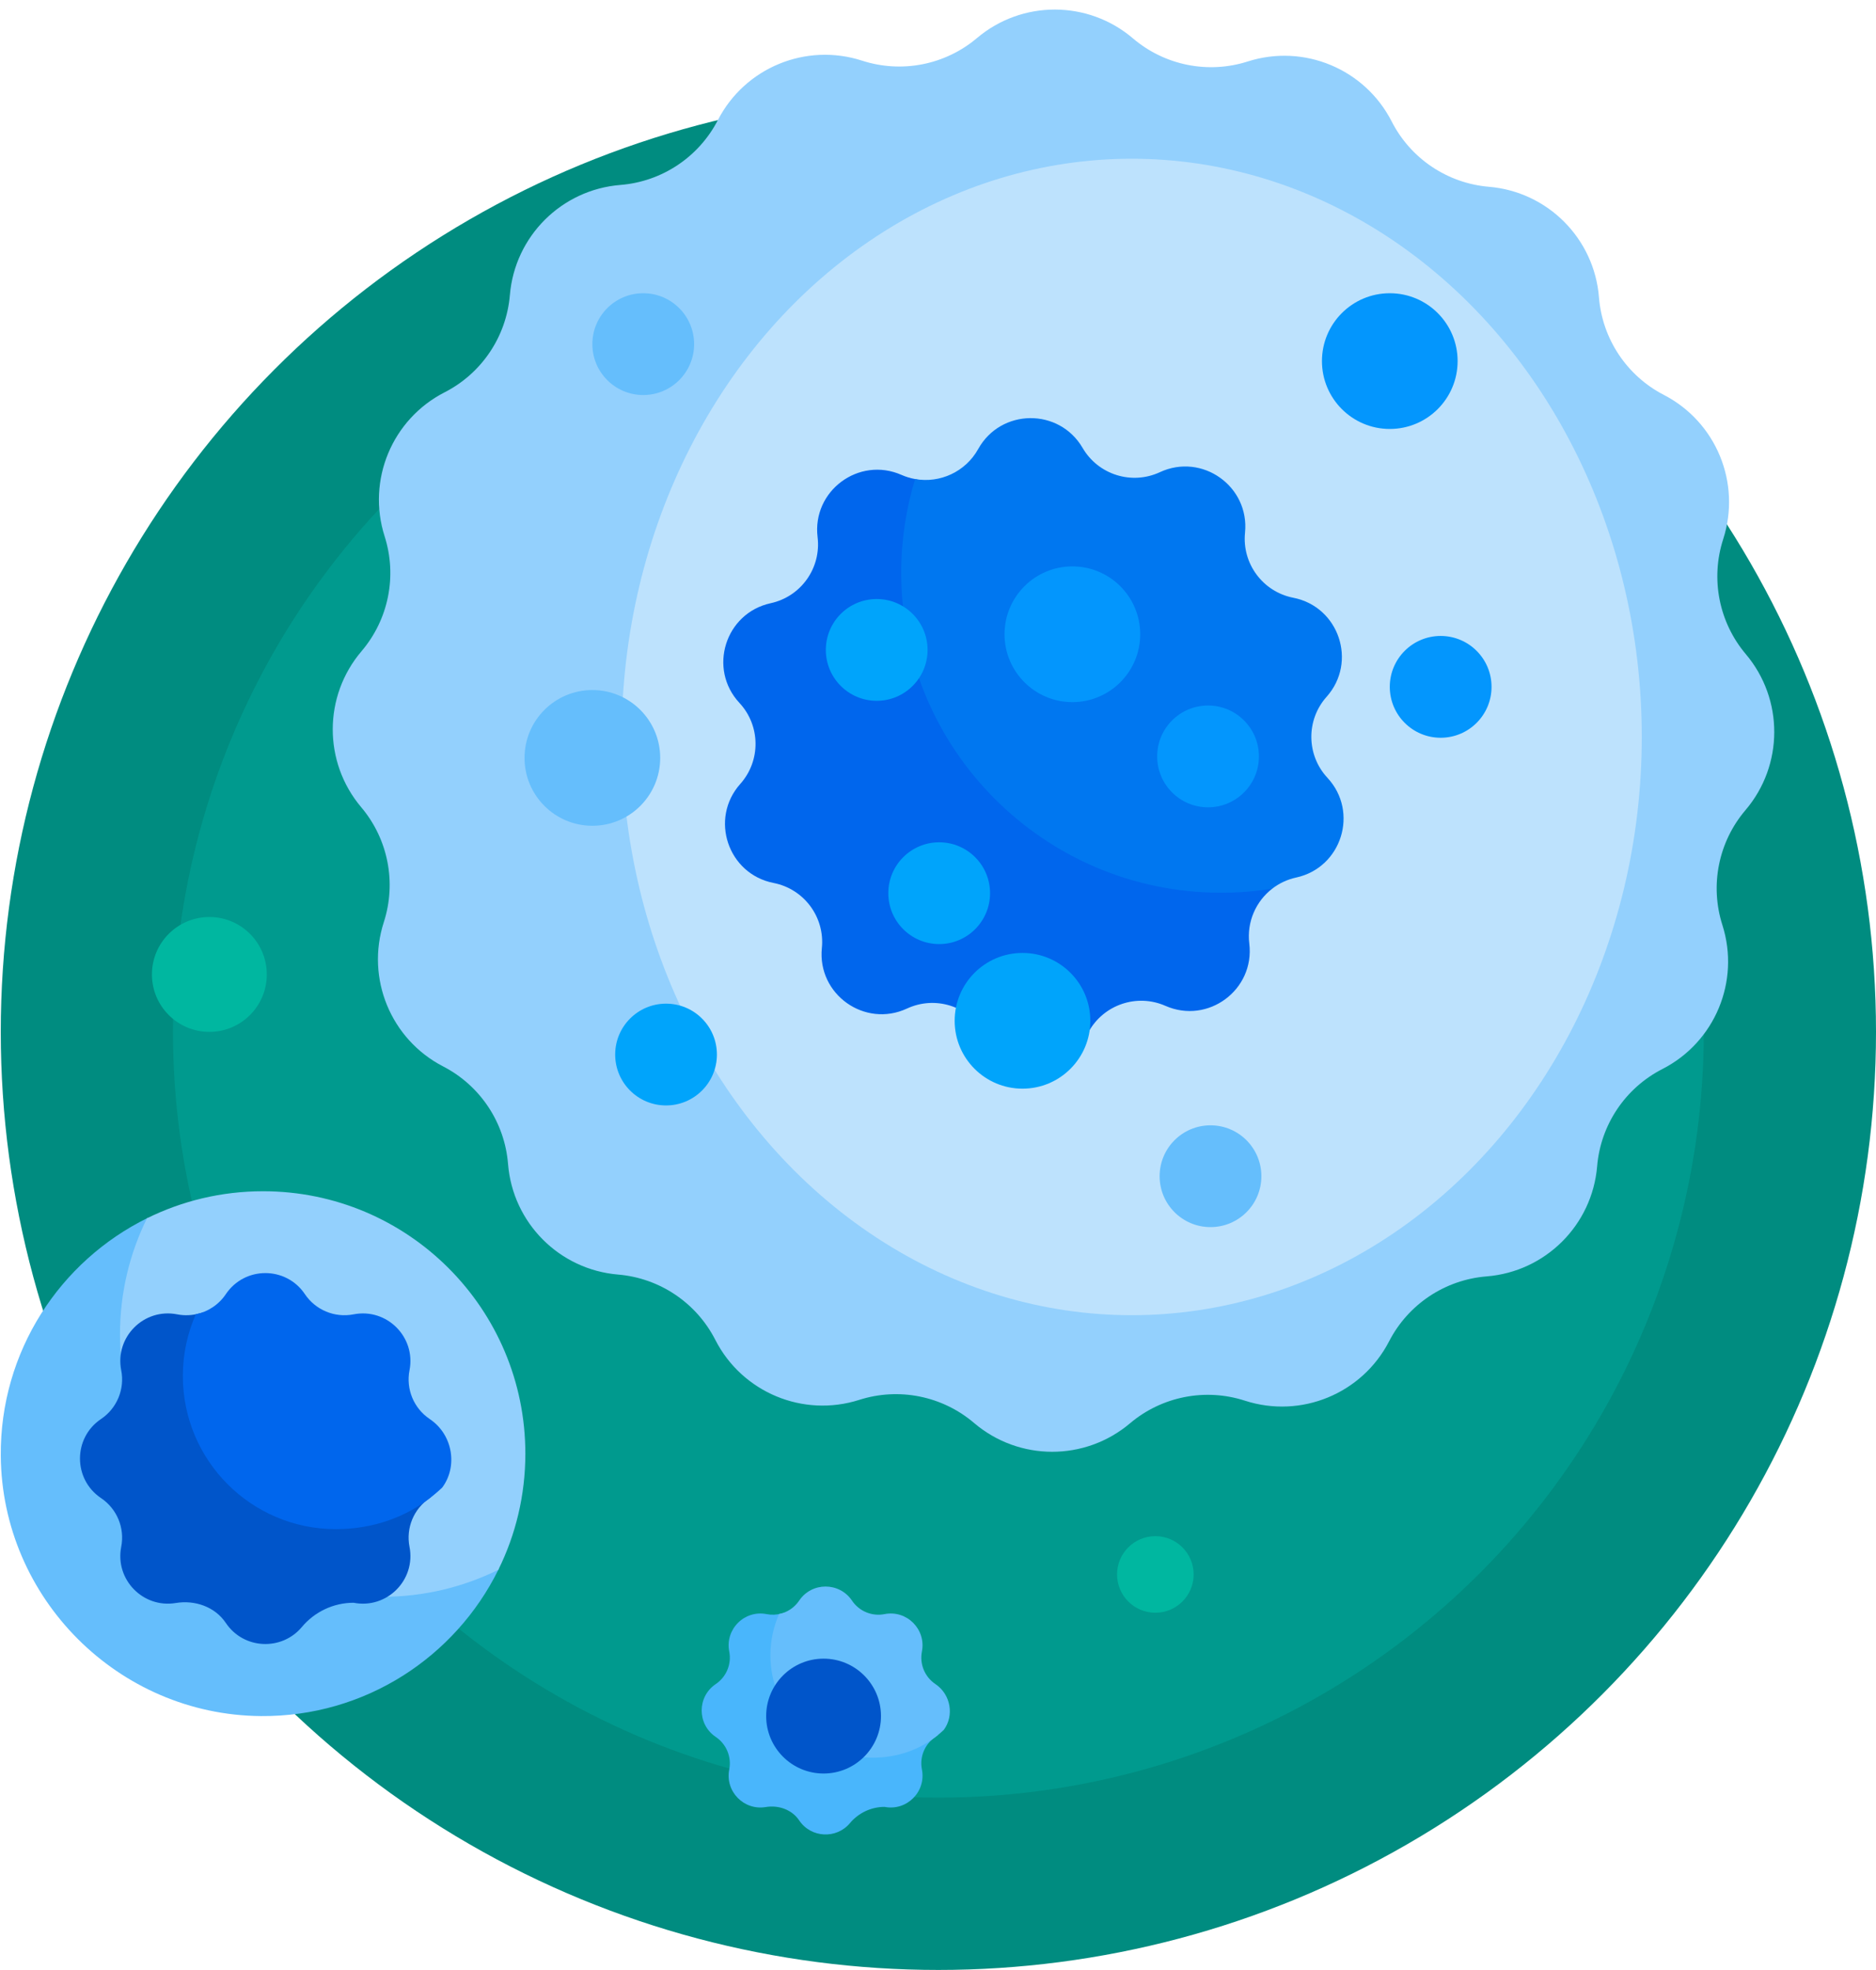 <?xml version="1.0" encoding="UTF-8"?>
<!DOCTYPE svg PUBLIC '-//W3C//DTD SVG 1.0//EN'
          'http://www.w3.org/TR/2001/REC-SVG-20010904/DTD/svg10.dtd'>
<svg height="514.5" preserveAspectRatio="xMidYMid meet" version="1.0" viewBox="10.8 -2.5 490.2 514.5" width="490.2" xmlns="http://www.w3.org/2000/svg" xmlns:xlink="http://www.w3.org/1999/xlink" zoomAndPan="magnify"
><g
  ><g
    ><circle cx="256" cy="267" fill="#008c80" r="245"
    /></g
    ><g
    ><circle cx="256" cy="267" fill="#009a8e" r="200"
    /></g
    ><g
    ><path d="M466.978,168.339c9.949,11.773,9.912,29.018-0.086,40.75c-7.061,8.285-9.342,19.628-6.033,29.998 c4.686,14.684-1.947,30.602-15.674,37.615c-9.694,4.952-16.142,14.559-17.053,25.406c-1.29,15.36-13.51,27.528-28.875,28.754 c-10.851,0.865-20.485,7.273-25.478,16.946c-7.07,13.697-23.016,20.263-37.681,15.515c-10.356-3.353-21.709-1.119-30.023,5.906 c-11.773,9.949-29.018,9.912-40.75-0.086c-8.285-7.061-19.628-9.342-29.998-6.033c-14.684,4.686-30.603-1.947-37.615-15.674 c-4.952-9.694-14.559-16.142-25.406-17.053c-15.36-1.29-27.528-13.51-28.753-28.875c-0.865-10.851-7.273-20.485-16.946-25.478 c-13.697-7.07-20.263-23.016-15.515-37.681c3.353-10.356,1.119-21.709-5.906-30.023c-9.949-11.773-9.912-29.018,0.086-40.75 c7.061-8.285,9.342-19.628,6.033-29.998c-4.686-14.684,1.947-30.603,15.674-37.615c9.694-4.952,16.142-14.559,17.053-25.406 c1.29-15.36,13.51-27.528,28.875-28.753c10.851-0.865,20.485-7.273,25.478-16.946c7.07-13.697,23.016-20.263,37.681-15.515 c10.356,3.353,21.709,1.119,30.023-5.906c11.773-9.949,29.018-9.912,40.75,0.086c8.285,7.061,19.628,9.342,29.998,6.033 c14.684-4.686,30.603,1.947,37.615,15.674c4.952,9.694,14.559,16.142,25.406,17.053c15.36,1.29,27.528,13.51,28.753,28.875 c0.865,10.851,7.274,20.485,16.946,25.478c13.697,7.07,20.263,23.016,15.515,37.681 C457.719,148.672,459.952,160.025,466.978,168.339L466.978,168.339z" fill="#93d0fd"
    /></g
    ><g
    ><ellipse cx="306.522" cy="189.978" fill="#bde2fd" rx="133.277" ry="151.021"
    /></g
    ><g
    ><path d="M337.24,243.93c1.468,12.083-10.772,21.171-21.914,16.272c-7.422-3.264-16.109-0.341-20.049,6.746 c-5.915,10.638-21.159,10.796-27.293,0.284c-4.087-7.003-12.832-9.745-20.185-6.327c-11.038,5.129-23.464-3.703-22.247-15.813 c0.81-8.068-4.654-15.426-12.611-16.984c-11.945-2.338-16.806-16.787-8.704-25.87c5.397-6.051,5.302-15.215-0.22-21.152 c-8.289-8.912-3.729-23.459,8.164-26.045c7.923-1.723,13.233-9.193,12.255-17.242c-1.468-12.083,10.772-21.171,21.914-16.272 c1.167,0.513,2.365,0.873,3.571,1.088c3.826,0.682,37.258,14.898,48.862,26.502c23.337,23.337,44.53,80.422,44.456,80.479 C338.979,232.886,336.552,238.264,337.24,243.93L337.24,243.93z" fill="#0066ed"
    /></g
    ><g
    ><path d="M349.495,226.688c-2.346,0.51-4.463,1.524-6.256,2.908c-4.351,0.699-8.813,1.062-13.361,1.062 c-46.166,0-83.591-37.425-83.591-83.591c0-8.508,1.271-16.719,3.634-24.453c6.465,1.153,13.157-1.862,16.478-7.834 c5.915-10.638,21.159-10.796,27.293-0.284c4.087,7.003,12.832,9.744,20.185,6.327c11.038-5.13,23.463,3.702,22.247,15.813 c-0.81,8.068,4.654,15.426,12.611,16.983c11.945,2.338,16.806,16.787,8.704,25.87c-5.397,6.051-5.302,15.215,0.22,21.153 C365.949,209.555,361.389,224.102,349.495,226.688z" fill="#0077f0"
    /></g
    ><g fill="#0396fd"
    ><circle cx="387.246" cy="176.889" r="13.294"
      /><circle cx="326.462" cy="195.057" r="13.294"
      /><circle cx="291.012" cy="163.152" r="17.725"
      /><circle cx="373.952" cy="91.809" r="17.725"
    /></g
    ><g
    ><circle cx="277.978" cy="264.107" fill="#00a4fb" r="17.725"
    /></g
    ><g
    ><circle cx="256.209" cy="230.779" fill="#00a4fb" r="13.292"
    /></g
    ><g
    ><circle cx="239.883" cy="167.242" fill="#00a4fb" r="13.292"
    /></g
    ><g
    ><circle cx="184.839" cy="272.921" fill="#00a4fb" r="13.292"
    /></g
    ><g
    ><circle cx="165.586" cy="195.446" fill="#65befc" r="17.725"
    /></g
    ><g
    ><circle cx="327.104" cy="304.698" fill="#65befc" r="13.294"
    /></g
    ><g
    ><circle cx="178.879" cy="87.378" fill="#65befc" r="13.294"
    /></g
    ><g
    ><path d="M141.039,407.443c-11.255,22.816-34.833,38.463-62.043,38.253 c-37.254-0.288-67.707-30.74-67.994-67.995c-0.21-27.248,15.482-50.853,38.349-62.09c0.607-0.298,1.262,0.313,0.999,0.936 c-3.538,8.385-5.457,17.62-5.361,27.314c0.364,37.142,30.706,67.483,67.848,67.847c9.656,0.095,18.857-1.808,27.215-5.32 C140.709,406.113,141.355,406.803,141.039,407.443z" fill="#65befc"
    /></g
    ><g
    ><path d="M148.075,377.161c0,10.888-2.539,21.184-7.058,30.326c-9.143,4.518-19.438,7.058-30.326,7.058 c-37.852,0-68.538-30.685-68.538-68.538c0-10.888,2.539-21.184,7.058-30.326c9.143-4.518,19.438-7.058,30.326-7.058 C117.39,308.623,148.075,339.308,148.075,377.161L148.075,377.161z" fill="#93d0fd"
    /></g
    ><g
    ><path d="M117.803,401.489c-0.968-4.926,1.109-9.925,5.275-12.725c0.032-0.022,0.064-0.043,0.096-0.065 c0.46-0.315,0.558-0.957,0.204-1.387c-15.075-18.316-33.344-33.905-53.955-45.915c-2.002-1.167-4.381-1.465-6.614-0.844 c-1.829,0.508-3.784,0.601-5.725,0.22c-8.676-1.703-16.311,5.932-14.608,14.608c0.965,4.916-1.113,9.932-5.271,12.726 c-7.339,4.931-7.339,15.728,0,20.659c4.159,2.794,6.236,7.81,5.271,12.726c-1.678,8.551,5.713,16.09,14.232,14.676 c5.03-0.835,10.259,0.973,13.103,5.205c4.676,6.958,14.626,7.318,19.847,1.079c3.356-4.01,8.304-6.351,13.534-6.351h0.003 C111.873,417.803,119.508,410.166,117.803,401.489z" fill="#0055ca"
    /></g
    ><g
    ><path d="M98.579,396.876c9.621,0,18.525-3.138,25.426-8.798c0.753-0.617,1.629-1.378,2.335-2.048 c4.096-5.467,2.859-13.809-3.265-17.923c-4.159-2.794-6.236-7.81-5.271-12.726c1.703-8.676-5.932-16.311-14.608-14.608 c-4.916,0.965-9.932-1.112-12.726-5.271c-4.931-7.339-15.728-7.339-20.659,0c-1.86,2.769-4.705,4.615-7.85,5.255 c-2.174,4.931-3.381,10.384-3.381,16.12C58.579,378.967,76.488,396.876,98.579,396.876L98.579,396.876z" fill="#0066ed"
    /></g
    ><g
    ><path d="M251.697,459.645c-0.647-3.291,0.741-6.632,3.525-8.503c0.217-0.145,0.423-0.299,0.621-0.459 c-10.156-12.464-22.514-23.062-36.482-31.201c-1.338-0.78-2.928-0.979-4.42-0.564c-1.222,0.34-2.529,0.402-3.826,0.147 c-5.799-1.138-10.902,3.965-9.764,9.764c0.645,3.286-0.744,6.638-3.523,8.506c-4.905,3.296-4.905,10.512,0,13.808 c2.78,1.867,4.168,5.22,3.523,8.506c-1.122,5.715,3.818,10.754,9.512,9.809c3.362-0.558,6.857,0.65,8.758,3.479 c3.124,4.649,9.771,4.891,13.262,0.726c2.248-2.682,5.553-4.25,9.052-4.25C247.734,470.551,252.838,465.446,251.697,459.645 L251.697,459.645z" fill="#49b6fc"
    /></g
    ><g
    ><path d="M238.848,456.563c6.431,0,12.382-2.097,16.994-5.88c0.503-0.413,1.089-0.921,1.56-1.369 c2.738-3.654,1.911-9.229-2.182-11.979c-2.78-1.867-4.168-5.22-3.523-8.506c1.138-5.799-3.965-10.902-9.764-9.764 c-3.286,0.645-6.638-0.743-8.506-3.523c-3.296-4.905-10.512-4.905-13.808,0c-1.243,1.851-3.145,3.084-5.247,3.512 c-1.453,3.296-2.26,6.941-2.26,10.774C212.113,444.593,224.083,456.563,238.848,456.563L238.848,456.563z" fill="#65befc"
    /></g
    ><g
    ><circle cx="226" cy="445.698" fill="#0055ca" r="15"
    /></g
    ><g
    ><ellipse cx="65.507" cy="252" fill="#00b7a0" rx="15.007" ry="15"
    /></g
    ><g
    ><ellipse cx="312.693" cy="408.706" fill="#00b7a0" rx="10.005" ry="10"
    /></g
  ></g
></svg
>
